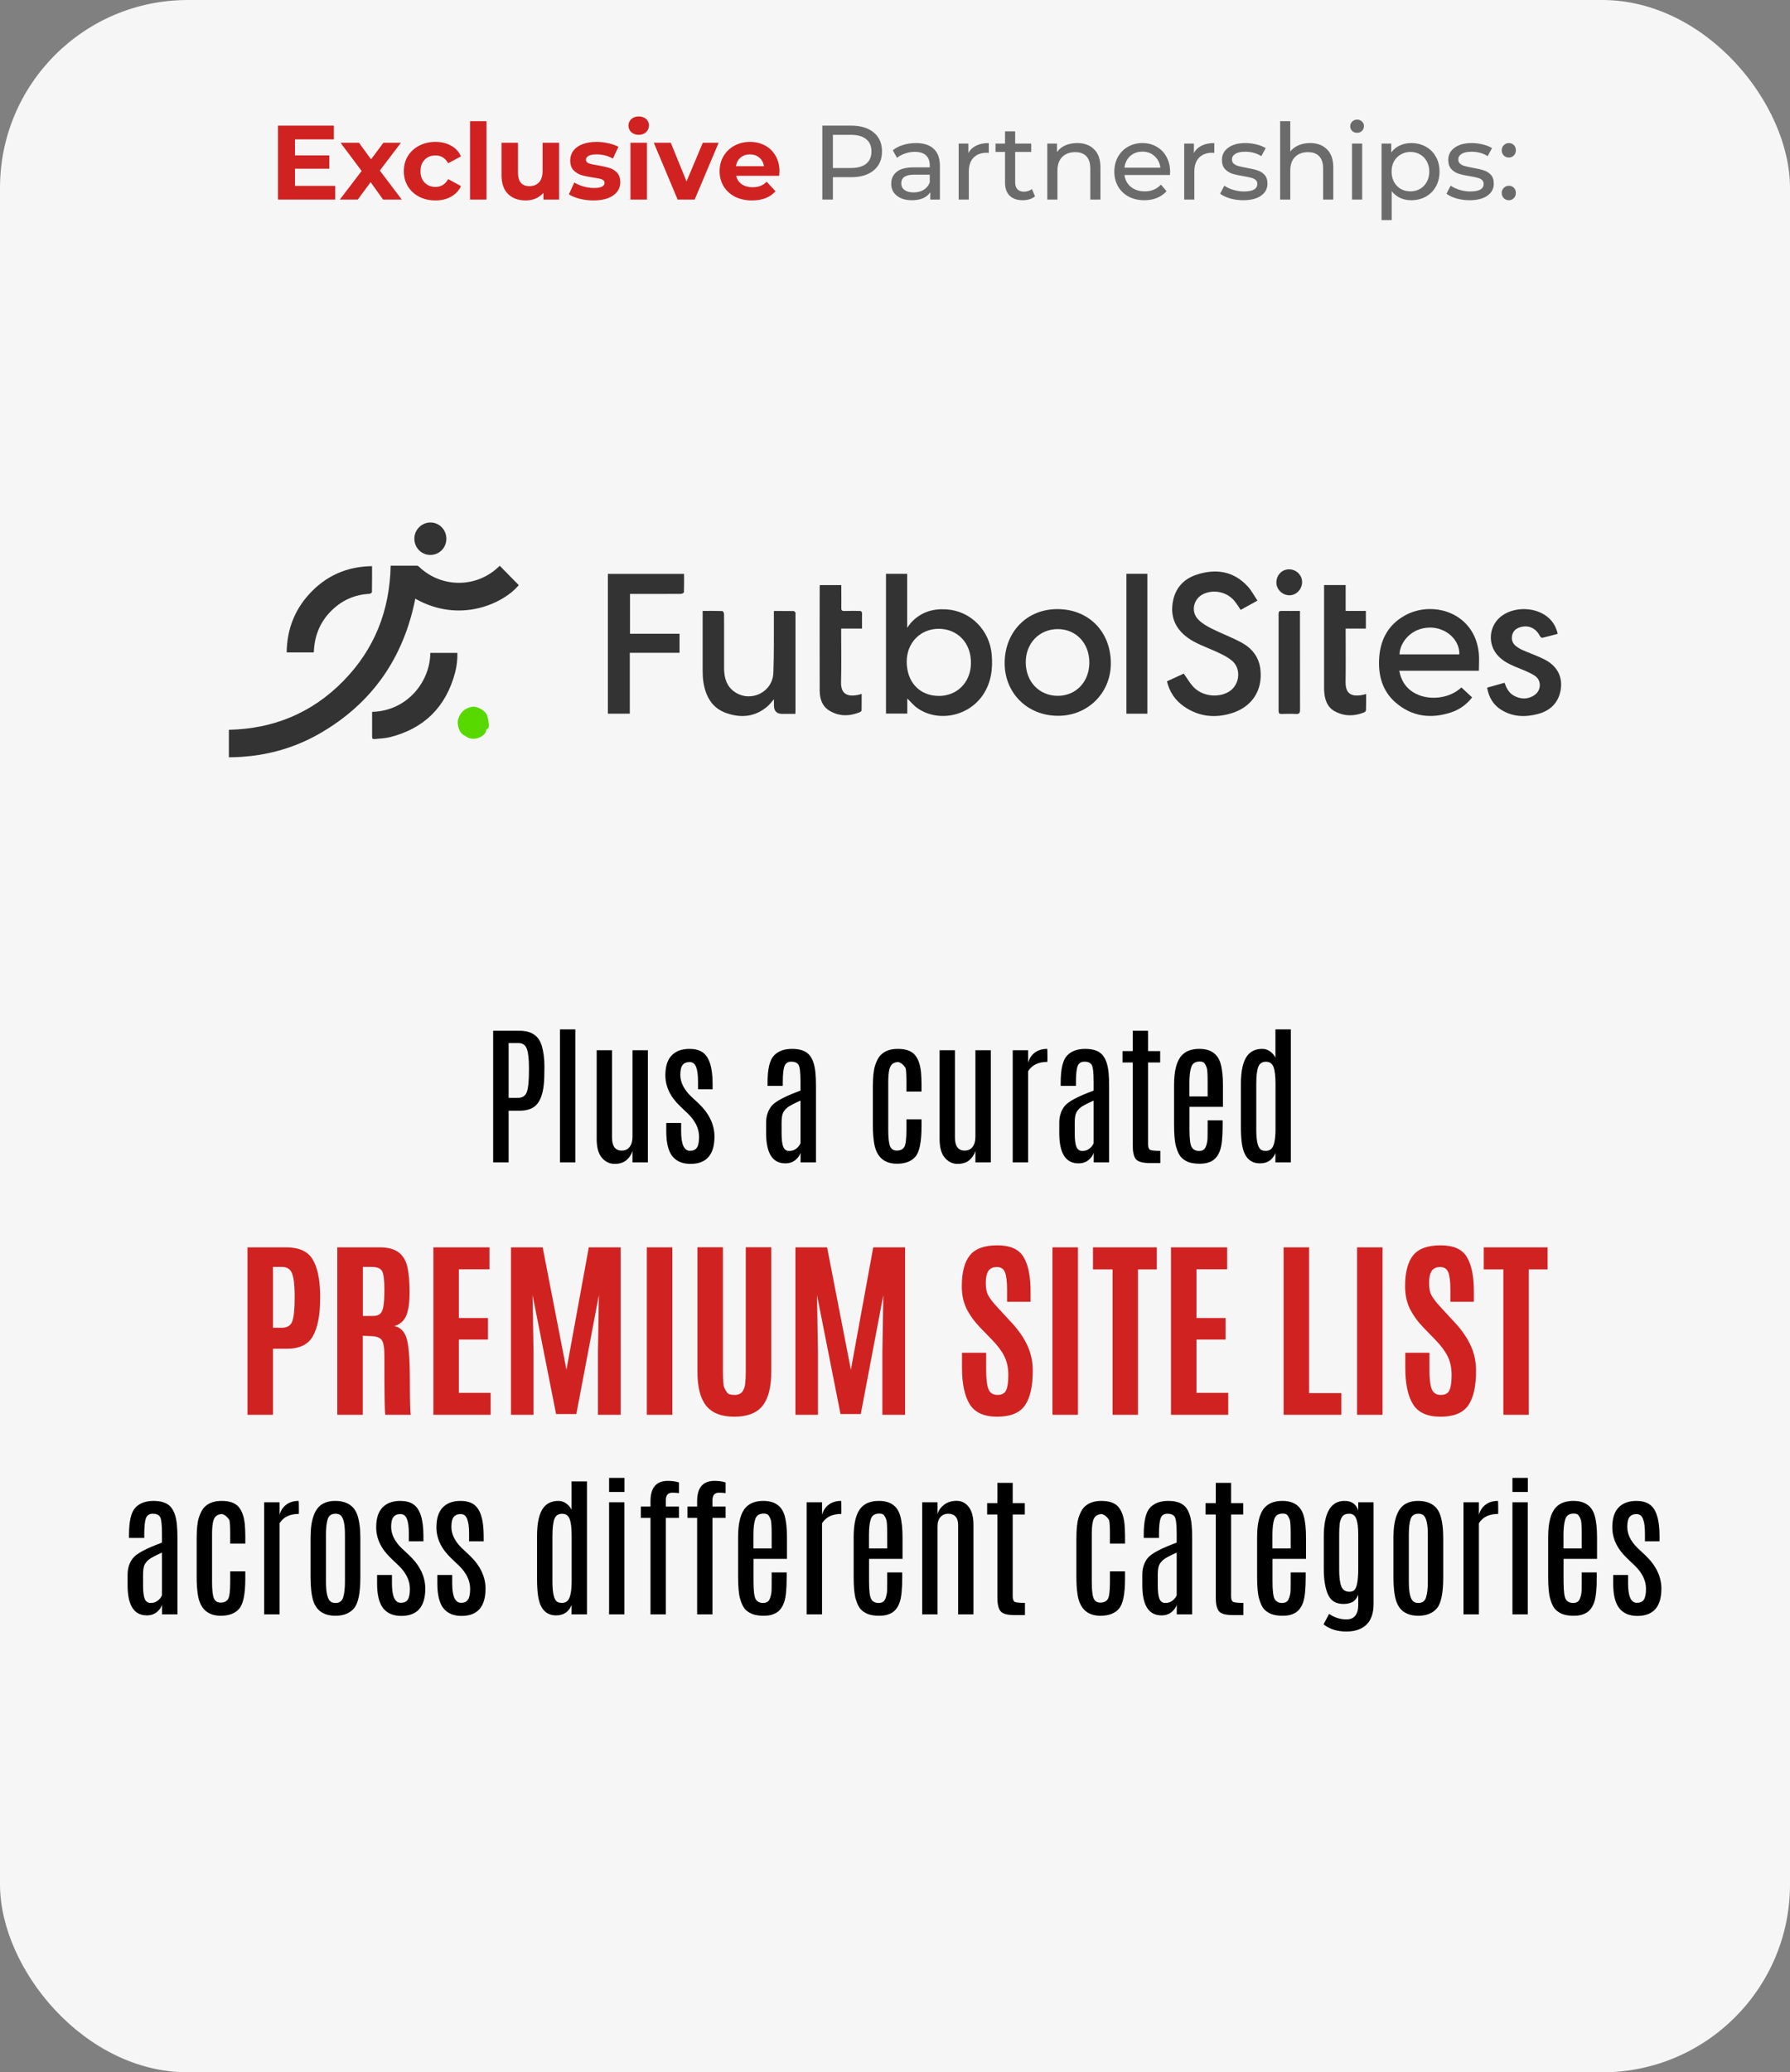 <svg xmlns="http://www.w3.org/2000/svg" width="305" height="353" viewBox="0 0 305 353" fill="none"><rect x="0" y="0" width="305" height="353" fill="#808080" stroke="none"/><rect x="0" width="305" height="353" rx="32" fill="#F6F6F6"></rect><path d="M66.564 96.352C68.089 96.352 69.56 96.352 71.031 96.352C71.16 96.352 71.3 96.45 71.407 96.548C75.24 100.213 81.297 100.202 85.087 96.428C85.109 96.406 85.151 96.384 85.162 96.384C86.247 97.483 87.32 98.57 88.394 99.669C85.817 102.779 78.397 106.292 70.763 101.985C68.755 112.089 63.397 119.788 54.559 124.9C49.77 127.673 44.562 128.967 39 129V124.313C46.56 124.15 53.099 121.485 58.446 116.058C63.783 110.642 66.414 104.041 66.564 96.33V96.352Z" fill="#333333"></path><path d="M154.593 118.962V121.55H150.964V97.744H154.572V106.934C154.905 106.51 155.109 106.183 155.377 105.911C156.998 104.237 159.017 103.649 161.272 103.802C165.385 104.063 168.638 107.358 168.982 111.523C169.186 113.959 168.885 116.265 167.511 118.331C165.073 122.018 159.865 123.095 156.322 120.626C155.688 120.18 155.173 119.538 154.593 118.984V118.962ZM159.919 118.549C163.087 118.56 165.363 116.254 165.438 113.067C165.524 109.446 163.076 107.129 159.984 107.108C156.848 107.097 154.507 109.468 154.497 112.687C154.486 116.167 156.676 118.527 159.919 118.538V118.549Z" fill="#333333"></path><path d="M214.274 102.301C213.19 102.899 212.298 103.388 211.396 103.889C211.064 103.399 210.763 102.899 210.409 102.453C209.163 100.854 206.822 100.31 205.007 101.202C203.343 102.018 202.86 104.182 204.159 105.52C204.803 106.183 205.662 106.684 206.5 107.097C208.164 107.934 209.915 108.565 211.547 109.457C213.308 110.414 214.51 111.893 214.757 114.003C215.198 117.755 213.157 120.397 210.076 121.42C207.144 122.388 204.299 122.127 201.711 120.321C200.24 119.288 199.273 117.874 198.844 116.058C199.864 115.591 200.852 115.134 201.7 114.742C202.323 115.601 202.806 116.493 203.504 117.167C205.061 118.668 207.746 118.886 209.464 117.777C211.257 116.624 211.547 113.872 209.893 112.524C209.013 111.806 207.939 111.316 206.887 110.849C205.34 110.153 203.73 109.62 202.344 108.608C200.294 107.108 199.402 105.096 199.832 102.573C200.24 100.126 201.754 98.549 204.041 97.842C207.241 96.841 210.205 97.298 212.588 99.876C213.233 100.572 213.684 101.452 214.274 102.333V102.301Z" fill="#333333"></path><path d="M238.424 114.253C238.714 115.852 239.465 117.08 240.775 117.907C243.084 119.364 246.584 119.114 248.7 117.363C248.818 117.265 248.925 117.178 249.011 117.102C249.623 117.668 250.214 118.222 250.837 118.799C249.849 120.049 248.668 120.876 247.272 121.344C243.814 122.486 240.571 122.094 237.758 119.636C235.664 117.798 234.902 115.33 234.977 112.589C235.063 109.25 236.362 106.553 239.315 104.878C244.083 102.17 251.288 104.334 251.975 111.262C252.072 112.219 251.986 113.198 251.986 114.253H238.424ZM248.657 111.469C248.743 108.978 246.37 106.858 243.599 106.901C240.314 106.955 238.499 109.566 238.467 111.469H248.657Z" fill="#333333"></path><path d="M180.278 103.758C185.593 103.812 189.319 107.684 189.276 113.089C189.234 118.103 185.293 121.964 180.235 121.931C174.995 121.898 171.119 117.994 171.183 112.817C171.258 107.521 175.092 103.693 180.278 103.758ZM180.235 118.527C183.349 118.527 185.615 116.134 185.615 112.85C185.615 109.566 183.349 107.162 180.235 107.162C177.089 107.162 174.759 109.576 174.78 112.839C174.791 116.134 177.089 118.527 180.235 118.527Z" fill="#333333"></path><path d="M131.872 104.073C133.042 104.073 134.138 104.073 135.233 104.084C135.34 104.084 135.458 104.258 135.544 104.367C135.587 104.432 135.544 104.552 135.544 104.65C135.544 110.12 135.544 115.591 135.544 121.05C135.544 121.202 135.533 121.344 135.523 121.605H133.3C132.348 121.605 131.872 121.123 131.872 120.158C131.872 119.843 131.872 119.538 131.872 119.114C131.475 119.56 131.185 119.952 130.83 120.267C128.704 122.138 126.267 122.355 123.722 121.452C121.327 120.604 120.243 118.636 119.856 116.21C119.76 115.601 119.727 114.971 119.727 114.351C119.717 111.142 119.727 107.945 119.727 104.737C119.727 104.53 119.727 104.334 119.727 104.063C120.876 104.063 121.972 104.052 123.067 104.084C123.174 104.084 123.357 104.378 123.367 104.53C123.389 105.922 123.378 107.325 123.378 108.717C123.378 110.446 123.367 112.187 123.378 113.916C123.4 115.514 123.818 116.95 125.214 117.885C127.942 119.712 131.646 117.918 131.775 114.612C131.904 111.371 131.84 108.13 131.861 104.889C131.861 104.628 131.861 104.378 131.861 104.063L131.872 104.073Z" fill="#333333"></path><path d="M107.314 121.572H103.578V97.755H116.56C116.56 98.788 116.57 99.843 116.538 100.887C116.538 100.985 116.195 101.159 116.012 101.159C113.349 101.181 110.686 101.17 108.034 101.17C107.819 101.17 107.594 101.17 107.347 101.17V107.956H115.787V111.197H107.314V121.572Z" fill="#333333"></path><path d="M256.356 116.297C256.678 117.189 257.075 118.005 257.902 118.473C259.062 119.125 260.254 119.179 261.392 118.451C262.659 117.646 262.723 115.841 261.446 115.058C260.426 114.438 259.266 114.014 258.16 113.557C257.108 113.111 256.098 112.6 255.293 111.751C253.371 109.74 253.671 106.499 255.926 104.878C258.224 103.236 261.864 103.41 263.915 105.291C264.678 105.987 265.161 106.858 265.419 107.967C264.517 108.206 263.647 108.456 262.766 108.652C262.659 108.674 262.455 108.467 262.369 108.315C261.671 106.966 260.415 106.412 258.997 106.847C258.332 107.053 257.838 107.467 257.666 108.163C257.494 108.902 257.687 109.566 258.289 110.044C258.632 110.316 259.03 110.555 259.427 110.729C260.597 111.24 261.821 111.675 262.97 112.23C265.15 113.274 266.17 114.992 265.977 117.102C265.762 119.386 264.409 120.996 262.068 121.616C259.899 122.192 257.752 122.138 255.776 120.898C254.412 120.049 253.682 118.766 253.392 117.135C254.391 116.852 255.357 116.58 256.334 116.308L256.356 116.297Z" fill="#333333"></path><path d="M146.83 107.075H143.329C143.329 107.336 143.329 107.554 143.329 107.771C143.329 110.555 143.383 113.35 143.308 116.134C143.243 118.309 144.467 118.69 146.132 118.386C146.325 118.353 146.518 118.277 146.819 118.201C146.819 119.169 146.83 120.093 146.808 121.017C146.808 121.126 146.604 121.278 146.465 121.333C144.693 122.04 142.921 122.051 141.278 121.028C140.054 120.267 139.668 118.973 139.668 117.613C139.646 111.719 139.668 105.824 139.668 99.919C139.668 99.843 139.689 99.778 139.7 99.669H143.351C143.351 100.06 143.351 100.452 143.351 100.833C143.351 101.735 143.372 102.638 143.351 103.541C143.34 103.976 143.49 104.095 143.898 104.073C144.714 104.041 145.53 104.073 146.357 104.063C146.733 104.063 146.894 104.15 146.883 104.563C146.862 105.368 146.883 106.172 146.883 107.064L146.83 107.075Z" fill="#333333"></path><path d="M225.613 99.658H229.286V104.063H232.733V107.075H229.286V107.749C229.286 110.544 229.318 113.328 229.275 116.123C229.243 118.157 230.22 118.701 232.045 118.396C232.26 118.364 232.475 118.299 232.776 118.222C232.776 119.169 232.786 120.082 232.754 120.996C232.754 121.126 232.539 121.3 232.389 121.365C230.714 122.04 229.028 122.029 227.428 121.159C226.15 120.463 225.742 119.212 225.635 117.842C225.613 117.602 225.613 117.352 225.613 117.102C225.613 111.523 225.613 105.944 225.613 100.354C225.613 100.136 225.613 99.908 225.613 99.658Z" fill="#333333"></path><path d="M63.397 96.439C63.397 97.961 63.397 99.419 63.375 100.865C63.375 100.974 63.074 101.159 62.903 101.159C60.465 101.289 58.35 102.214 56.589 103.91C54.667 105.748 53.657 108.043 53.496 110.718C53.496 110.849 53.475 110.968 53.464 111.132H48.847C48.89 107.369 50.103 104.084 52.584 101.311C55.45 98.114 59.048 96.493 63.397 96.439Z" fill="#333333"></path><path d="M63.407 121.257C69.474 121.104 73.308 116.004 73.318 111.219H77.936C77.957 112.361 77.828 113.492 77.538 114.59C75.971 120.463 72.234 124.117 66.425 125.574C65.587 125.781 64.696 125.792 63.826 125.89C63.558 125.922 63.407 125.846 63.407 125.531C63.407 124.117 63.407 122.714 63.407 121.257Z" fill="#333333"></path><path d="M195.504 121.572H191.929V97.744H195.504V121.572Z" fill="#333333"></path><path d="M221.501 104.073V104.759C221.501 110.142 221.501 115.536 221.512 120.92C221.512 121.463 221.372 121.637 220.835 121.616C220.019 121.572 219.203 121.594 218.387 121.616C218.011 121.616 217.861 121.518 217.861 121.104C217.861 115.591 217.861 110.066 217.861 104.552C217.861 104.182 217.979 104.063 218.344 104.063C219.364 104.084 220.384 104.063 221.512 104.063L221.501 104.073Z" fill="#333333"></path><path d="M73.308 94.525C71.793 94.525 70.602 93.285 70.602 91.751C70.602 90.24 71.847 89 73.35 89C74.854 89 76.067 90.251 76.056 91.784C76.046 93.328 74.843 94.525 73.318 94.525H73.308Z" fill="#333333"></path><path d="M79.31 125.346C78.225 125.052 77.796 123.345 78.075 122.464C78.451 121.311 79.235 120.604 80.416 120.397C81.264 120.245 82.692 121.017 82.982 121.844C83.165 122.366 83.251 122.921 83.305 123.475C83.347 123.943 83.165 124.139 82.907 124.215C82.789 124.519 82.757 124.802 82.596 124.976C81.823 125.868 80.298 126.183 79.299 125.378V125.346H79.31Z" fill="#57D900"></path><path d="M217.485 99.125C217.539 97.864 218.526 96.928 219.74 96.983C220.942 97.026 221.909 98.037 221.866 99.212C221.823 100.452 220.814 101.442 219.632 101.398C218.419 101.355 217.431 100.31 217.485 99.125Z" fill="#333333"></path><path d="M57.121 31.66V34H47.365V21.4H56.887V23.74H50.263V26.476H56.113V28.744H50.263V31.66H57.121ZM65.276 34L63.152 31.03L60.956 34H57.896L61.622 29.122L58.022 24.316H61.172L63.224 27.142L65.33 24.316H68.318L64.718 29.05L68.462 34H65.276ZM74.207 34.144C73.175 34.144 72.245 33.934 71.417 33.514C70.601 33.082 69.959 32.488 69.491 31.732C69.035 30.976 68.807 30.118 68.807 29.158C68.807 28.198 69.035 27.34 69.491 26.584C69.959 25.828 70.601 25.24 71.417 24.82C72.245 24.388 73.175 24.172 74.207 24.172C75.227 24.172 76.115 24.388 76.871 24.82C77.639 25.24 78.197 25.846 78.545 26.638L76.367 27.808C75.863 26.92 75.137 26.476 74.189 26.476C73.457 26.476 72.851 26.716 72.371 27.196C71.891 27.676 71.651 28.33 71.651 29.158C71.651 29.986 71.891 30.64 72.371 31.12C72.851 31.6 73.457 31.84 74.189 31.84C75.149 31.84 75.875 31.396 76.367 30.508L78.545 31.696C78.197 32.464 77.639 33.064 76.871 33.496C76.115 33.928 75.227 34.144 74.207 34.144ZM80.091 20.644H82.899V34H80.091V20.644ZM95.261 24.316V34H92.597V32.848C92.225 33.268 91.781 33.592 91.265 33.82C90.749 34.036 90.191 34.144 89.591 34.144C88.319 34.144 87.311 33.778 86.567 33.046C85.823 32.314 85.451 31.228 85.451 29.788V24.316H88.259V29.374C88.259 30.934 88.913 31.714 90.221 31.714C90.893 31.714 91.433 31.498 91.841 31.066C92.249 30.622 92.453 29.968 92.453 29.104V24.316H95.261ZM101.121 34.144C100.317 34.144 99.531 34.048 98.763 33.856C97.995 33.652 97.382 33.4 96.927 33.1L97.862 31.084C98.294 31.36 98.817 31.588 99.428 31.768C100.041 31.936 100.641 32.02 101.229 32.02C102.417 32.02 103.011 31.726 103.011 31.138C103.011 30.862 102.849 30.664 102.525 30.544C102.201 30.424 101.703 30.322 101.031 30.238C100.239 30.118 99.585 29.98 99.069 29.824C98.552 29.668 98.103 29.392 97.719 28.996C97.347 28.6 97.16 28.036 97.16 27.304C97.16 26.692 97.335 26.152 97.683 25.684C98.043 25.204 98.558 24.832 99.231 24.568C99.915 24.304 100.719 24.172 101.643 24.172C102.327 24.172 103.005 24.25 103.677 24.406C104.361 24.55 104.925 24.754 105.369 25.018L104.433 27.016C103.581 26.536 102.651 26.296 101.643 26.296C101.043 26.296 100.593 26.38 100.293 26.548C99.993 26.716 99.843 26.932 99.843 27.196C99.843 27.496 100.005 27.706 100.329 27.826C100.653 27.946 101.169 28.06 101.877 28.168C102.669 28.3 103.317 28.444 103.821 28.6C104.325 28.744 104.763 29.014 105.135 29.41C105.507 29.806 105.693 30.358 105.693 31.066C105.693 31.666 105.513 32.2 105.153 32.668C104.793 33.136 104.265 33.502 103.569 33.766C102.885 34.018 102.069 34.144 101.121 34.144ZM107.425 24.316H110.233V34H107.425V24.316ZM108.829 22.966C108.313 22.966 107.893 22.816 107.569 22.516C107.245 22.216 107.083 21.844 107.083 21.4C107.083 20.956 107.245 20.584 107.569 20.284C107.893 19.984 108.313 19.834 108.829 19.834C109.345 19.834 109.765 19.978 110.089 20.266C110.413 20.554 110.575 20.914 110.575 21.346C110.575 21.814 110.413 22.204 110.089 22.516C109.765 22.816 109.345 22.966 108.829 22.966ZM122.451 24.316L118.365 34H115.467L111.399 24.316H114.297L116.979 30.904L119.751 24.316H122.451ZM132.819 29.194C132.819 29.23 132.801 29.482 132.765 29.95H125.439C125.571 30.55 125.883 31.024 126.375 31.372C126.867 31.72 127.479 31.894 128.211 31.894C128.715 31.894 129.159 31.822 129.543 31.678C129.939 31.522 130.305 31.282 130.641 30.958L132.135 32.578C131.223 33.622 129.891 34.144 128.139 34.144C127.047 34.144 126.081 33.934 125.241 33.514C124.401 33.082 123.753 32.488 123.297 31.732C122.841 30.976 122.613 30.118 122.613 29.158C122.613 28.21 122.835 27.358 123.279 26.602C123.735 25.834 124.353 25.24 125.133 24.82C125.925 24.388 126.807 24.172 127.779 24.172C128.727 24.172 129.585 24.376 130.353 24.784C131.121 25.192 131.721 25.78 132.153 26.548C132.597 27.304 132.819 28.186 132.819 29.194ZM127.797 26.296C127.161 26.296 126.627 26.476 126.195 26.836C125.763 27.196 125.499 27.688 125.403 28.312H130.173C130.077 27.7 129.813 27.214 129.381 26.854C128.949 26.482 128.421 26.296 127.797 26.296Z" fill="#D12222"></path><path d="M145.031 21.4C146.663 21.4 147.947 21.79 148.883 22.57C149.819 23.35 150.287 24.424 150.287 25.792C150.287 27.16 149.819 28.234 148.883 29.014C147.947 29.794 146.663 30.184 145.031 30.184H141.917V34H140.117V21.4H145.031ZM144.977 28.618C146.117 28.618 146.987 28.378 147.587 27.898C148.187 27.406 148.487 26.704 148.487 25.792C148.487 24.88 148.187 24.184 147.587 23.704C146.987 23.212 146.117 22.966 144.977 22.966H141.917V28.618H144.977ZM156.065 24.37C157.385 24.37 158.393 24.694 159.089 25.342C159.797 25.99 160.151 26.956 160.151 28.24V34H158.513V32.74C158.225 33.184 157.811 33.526 157.271 33.766C156.743 33.994 156.113 34.108 155.381 34.108C154.313 34.108 153.455 33.85 152.807 33.334C152.171 32.818 151.853 32.14 151.853 31.3C151.853 30.46 152.159 29.788 152.771 29.284C153.383 28.768 154.355 28.51 155.687 28.51H158.423V28.168C158.423 27.424 158.207 26.854 157.775 26.458C157.343 26.062 156.707 25.864 155.867 25.864C155.303 25.864 154.751 25.96 154.211 26.152C153.671 26.332 153.215 26.578 152.843 26.89L152.123 25.594C152.615 25.198 153.203 24.898 153.887 24.694C154.571 24.478 155.297 24.37 156.065 24.37ZM155.669 32.776C156.329 32.776 156.899 32.632 157.379 32.344C157.859 32.044 158.207 31.624 158.423 31.084V29.752H155.759C154.295 29.752 153.563 30.244 153.563 31.228C153.563 31.708 153.749 32.086 154.121 32.362C154.493 32.638 155.009 32.776 155.669 32.776ZM165.005 26.062C165.305 25.51 165.749 25.09 166.337 24.802C166.925 24.514 167.639 24.37 168.479 24.37V26.044C168.383 26.032 168.251 26.026 168.083 26.026C167.147 26.026 166.409 26.308 165.869 26.872C165.341 27.424 165.077 28.216 165.077 29.248V34H163.349V24.46H165.005V26.062ZM176.36 33.442C176.108 33.658 175.796 33.826 175.424 33.946C175.052 34.054 174.668 34.108 174.272 34.108C173.312 34.108 172.568 33.85 172.04 33.334C171.512 32.818 171.248 32.08 171.248 31.12V25.882H169.628V24.46H171.248V22.372H172.976V24.46H175.712V25.882H172.976V31.048C172.976 31.564 173.102 31.96 173.354 32.236C173.618 32.512 173.99 32.65 174.47 32.65C174.998 32.65 175.448 32.5 175.82 32.2L176.36 33.442ZM183.543 24.37C184.755 24.37 185.715 24.724 186.423 25.432C187.143 26.128 187.503 27.154 187.503 28.51V34H185.775V28.708C185.775 27.784 185.553 27.088 185.109 26.62C184.665 26.152 184.029 25.918 183.201 25.918C182.265 25.918 181.527 26.194 180.987 26.746C180.447 27.286 180.177 28.066 180.177 29.086V34H178.449V24.46H180.105V25.9C180.453 25.408 180.921 25.03 181.509 24.766C182.109 24.502 182.787 24.37 183.543 24.37ZM199.375 29.284C199.375 29.416 199.363 29.59 199.339 29.806H191.599C191.707 30.646 192.073 31.324 192.697 31.84C193.333 32.344 194.119 32.596 195.055 32.596C196.195 32.596 197.113 32.212 197.809 31.444L198.763 32.56C198.331 33.064 197.791 33.448 197.143 33.712C196.507 33.976 195.793 34.108 195.001 34.108C193.993 34.108 193.099 33.904 192.319 33.496C191.539 33.076 190.933 32.494 190.501 31.75C190.081 31.006 189.871 30.166 189.871 29.23C189.871 28.306 190.075 27.472 190.483 26.728C190.903 25.984 191.473 25.408 192.193 25C192.925 24.58 193.747 24.37 194.659 24.37C195.571 24.37 196.381 24.58 197.089 25C197.809 25.408 198.367 25.984 198.763 26.728C199.171 27.472 199.375 28.324 199.375 29.284ZM194.659 25.828C193.831 25.828 193.135 26.08 192.571 26.584C192.019 27.088 191.695 27.748 191.599 28.564H197.719C197.623 27.76 197.293 27.106 196.729 26.602C196.177 26.086 195.487 25.828 194.659 25.828ZM203.431 26.062C203.731 25.51 204.175 25.09 204.763 24.802C205.351 24.514 206.065 24.37 206.905 24.37V26.044C206.809 26.032 206.677 26.026 206.509 26.026C205.573 26.026 204.835 26.308 204.295 26.872C203.767 27.424 203.503 28.216 203.503 29.248V34H201.775V24.46H203.431V26.062ZM211.841 34.108C211.061 34.108 210.311 34.006 209.591 33.802C208.871 33.586 208.307 33.316 207.899 32.992L208.619 31.624C209.039 31.924 209.549 32.164 210.149 32.344C210.749 32.524 211.355 32.614 211.967 32.614C213.479 32.614 214.235 32.182 214.235 31.318C214.235 31.03 214.133 30.802 213.929 30.634C213.725 30.466 213.467 30.346 213.155 30.274C212.855 30.19 212.423 30.1 211.859 30.004C211.091 29.884 210.461 29.746 209.969 29.59C209.489 29.434 209.075 29.17 208.727 28.798C208.379 28.426 208.205 27.904 208.205 27.232C208.205 26.368 208.565 25.678 209.285 25.162C210.005 24.634 210.971 24.37 212.183 24.37C212.819 24.37 213.455 24.448 214.091 24.604C214.727 24.76 215.249 24.97 215.657 25.234L214.919 26.602C214.139 26.098 213.221 25.846 212.165 25.846C211.433 25.846 210.875 25.966 210.491 26.206C210.107 26.446 209.915 26.764 209.915 27.16C209.915 27.472 210.023 27.718 210.239 27.898C210.455 28.078 210.719 28.21 211.031 28.294C211.355 28.378 211.805 28.474 212.381 28.582C213.149 28.714 213.767 28.858 214.235 29.014C214.715 29.158 215.123 29.41 215.459 29.77C215.795 30.13 215.963 30.634 215.963 31.282C215.963 32.146 215.591 32.836 214.847 33.352C214.115 33.856 213.113 34.108 211.841 34.108ZM223.216 24.37C224.428 24.37 225.388 24.724 226.096 25.432C226.816 26.128 227.176 27.154 227.176 28.51V34H225.448V28.708C225.448 27.784 225.226 27.088 224.782 26.62C224.338 26.152 223.702 25.918 222.874 25.918C221.938 25.918 221.2 26.194 220.66 26.746C220.12 27.286 219.85 28.066 219.85 29.086V34H218.122V20.644H219.85V25.81C220.21 25.354 220.678 25 221.254 24.748C221.842 24.496 222.496 24.37 223.216 24.37ZM230.374 24.46H232.102V34H230.374V24.46ZM231.238 22.624C230.902 22.624 230.62 22.516 230.392 22.3C230.176 22.084 230.068 21.82 230.068 21.508C230.068 21.196 230.176 20.932 230.392 20.716C230.62 20.488 230.902 20.374 231.238 20.374C231.574 20.374 231.85 20.482 232.066 20.698C232.294 20.902 232.408 21.16 232.408 21.472C232.408 21.796 232.294 22.072 232.066 22.3C231.85 22.516 231.574 22.624 231.238 22.624ZM240.46 24.37C241.384 24.37 242.212 24.574 242.944 24.982C243.676 25.39 244.246 25.96 244.654 26.692C245.074 27.424 245.284 28.27 245.284 29.23C245.284 30.19 245.074 31.042 244.654 31.786C244.246 32.518 243.676 33.088 242.944 33.496C242.212 33.904 241.384 34.108 240.46 34.108C239.776 34.108 239.146 33.976 238.57 33.712C238.006 33.448 237.526 33.064 237.13 32.56V37.492H235.402V24.46H237.058V25.972C237.442 25.444 237.928 25.048 238.516 24.784C239.104 24.508 239.752 24.37 240.46 24.37ZM240.316 32.596C240.928 32.596 241.474 32.458 241.954 32.182C242.446 31.894 242.83 31.498 243.106 30.994C243.394 30.478 243.538 29.89 243.538 29.23C243.538 28.57 243.394 27.988 243.106 27.484C242.83 26.968 242.446 26.572 241.954 26.296C241.474 26.02 240.928 25.882 240.316 25.882C239.716 25.882 239.17 26.026 238.678 26.314C238.198 26.59 237.814 26.98 237.526 27.484C237.25 27.988 237.112 28.57 237.112 29.23C237.112 29.89 237.25 30.478 237.526 30.994C237.802 31.498 238.186 31.894 238.678 32.182C239.17 32.458 239.716 32.596 240.316 32.596ZM250.407 34.108C249.627 34.108 248.877 34.006 248.157 33.802C247.437 33.586 246.873 33.316 246.465 32.992L247.185 31.624C247.605 31.924 248.115 32.164 248.715 32.344C249.315 32.524 249.921 32.614 250.533 32.614C252.045 32.614 252.801 32.182 252.801 31.318C252.801 31.03 252.699 30.802 252.495 30.634C252.291 30.466 252.033 30.346 251.721 30.274C251.421 30.19 250.989 30.1 250.425 30.004C249.657 29.884 249.027 29.746 248.535 29.59C248.055 29.434 247.641 29.17 247.293 28.798C246.945 28.426 246.771 27.904 246.771 27.232C246.771 26.368 247.131 25.678 247.851 25.162C248.571 24.634 249.537 24.37 250.749 24.37C251.385 24.37 252.021 24.448 252.657 24.604C253.293 24.76 253.815 24.97 254.223 25.234L253.485 26.602C252.705 26.098 251.787 25.846 250.731 25.846C249.999 25.846 249.441 25.966 249.057 26.206C248.673 26.446 248.481 26.764 248.481 27.16C248.481 27.472 248.589 27.718 248.805 27.898C249.021 28.078 249.285 28.21 249.597 28.294C249.921 28.378 250.371 28.474 250.947 28.582C251.715 28.714 252.333 28.858 252.801 29.014C253.281 29.158 253.689 29.41 254.025 29.77C254.361 30.13 254.529 30.634 254.529 31.282C254.529 32.146 254.157 32.836 253.413 33.352C252.681 33.856 251.679 34.108 250.407 34.108ZM257.103 26.836C256.767 26.836 256.479 26.722 256.239 26.494C255.999 26.254 255.879 25.954 255.879 25.594C255.879 25.246 255.999 24.958 256.239 24.73C256.479 24.49 256.767 24.37 257.103 24.37C257.439 24.37 257.721 24.484 257.949 24.712C258.177 24.94 258.291 25.234 258.291 25.594C258.291 25.954 258.171 26.254 257.931 26.494C257.703 26.722 257.427 26.836 257.103 26.836ZM257.103 34.108C256.767 34.108 256.479 33.994 256.239 33.766C255.999 33.526 255.879 33.226 255.879 32.866C255.879 32.518 255.999 32.23 256.239 32.002C256.479 31.762 256.767 31.642 257.103 31.642C257.439 31.642 257.721 31.756 257.949 31.984C258.177 32.212 258.291 32.506 258.291 32.866C258.291 33.226 258.171 33.526 257.931 33.766C257.703 33.994 257.427 34.108 257.103 34.108Z" fill="#6B6B6B"></path><path d="M84.03 175.585H88.539C90.525 175.585 91.773 176.409 92.283 178.056C92.606 179.092 92.767 180.302 92.767 181.686C92.767 183.07 92.729 184.11 92.652 184.806C92.482 186.334 92.079 187.451 91.442 188.155C90.805 188.852 89.838 189.2 88.539 189.2H86.666V198H84.03V175.585ZM90.13 181.915C90.13 180.378 90.007 179.287 89.761 178.642C89.523 177.997 89.048 177.674 88.335 177.674H86.666V187.009H88.271C89.018 187.009 89.515 186.682 89.761 186.029C90.007 185.375 90.13 184.148 90.13 182.348V181.915ZM95.416 175.343H98.027V198H95.416V175.343ZM107.769 178.897H110.393V198H107.769V196.051C107.566 196.697 107.213 197.227 106.712 197.643C106.22 198.051 105.553 198.255 104.713 198.255C103.881 198.255 103.163 197.911 102.56 197.223C101.966 196.527 101.669 195.461 101.669 194.026V178.897H104.28V193.734C104.28 195.236 104.827 195.988 105.923 195.988C106.534 195.988 106.992 195.776 107.298 195.351C107.612 194.926 107.769 194.366 107.769 193.67V178.897ZM121.74 193.619C121.732 196.709 120.369 198.255 117.652 198.255C116.277 198.255 115.245 197.817 114.557 196.943C113.87 196.068 113.526 194.663 113.526 192.727V191.288H116.06V192.715C116.06 194.922 116.561 196.026 117.563 196.026C118.115 196.026 118.51 195.848 118.747 195.491C118.994 195.134 119.117 194.515 119.117 193.632C119.117 192.248 118.48 190.932 117.206 189.684C117.113 189.59 116.892 189.382 116.544 189.06C116.196 188.728 115.967 188.508 115.856 188.397C114.201 186.818 113.373 185.073 113.373 183.163C113.373 181.652 113.73 180.527 114.443 179.788C115.156 179.041 116.171 178.667 117.487 178.667C118.378 178.667 119.104 178.85 119.664 179.215C120.836 179.979 121.422 181.783 121.422 184.628V185.545H118.938V184.22C118.938 183.108 118.828 182.28 118.607 181.737C118.395 181.185 118.026 180.909 117.499 180.909C116.973 180.909 116.578 181.074 116.315 181.406C116.052 181.737 115.92 182.297 115.92 183.087C115.92 184.326 116.502 185.523 117.665 186.678L119.04 187.964C120.84 189.688 121.74 191.573 121.74 193.619ZM136.399 187.468C135.329 187.952 134.616 188.325 134.259 188.588C133.903 188.852 133.631 189.162 133.444 189.518C133.266 189.866 133.177 190.444 133.177 191.25V193.02C133.177 194.133 133.274 194.918 133.47 195.376C133.665 195.826 134 196.051 134.476 196.051C134.951 196.051 135.359 195.916 135.698 195.644C136.038 195.364 136.272 195.062 136.399 194.74V187.468ZM130.783 184.424C130.783 182.114 131.143 180.578 131.865 179.814C132.587 179.049 133.614 178.667 134.947 178.667C136.28 178.667 137.244 178.99 137.838 179.635C138.441 180.281 138.81 181.316 138.946 182.743C139.005 183.354 139.035 184.105 139.035 184.997V198H136.412V196.344C136.276 196.803 135.979 197.223 135.52 197.605C135.062 197.979 134.493 198.166 133.814 198.166C131.649 198.166 130.558 196.476 130.541 193.097V191.237C130.541 190.142 130.838 189.208 131.432 188.436C132.035 187.654 133.69 186.767 136.399 185.774V184.297C136.399 182.658 136.28 181.673 136.042 181.342C135.805 181.011 135.397 180.845 134.82 180.845C134.251 180.845 133.869 181.096 133.674 181.597C133.478 182.098 133.381 183.002 133.381 184.309V184.971H130.783V184.424ZM148.727 185.163C148.727 183.507 148.85 182.297 149.096 181.533C149.351 180.76 149.635 180.196 149.95 179.839C150.637 179.058 151.648 178.667 152.981 178.667C154.314 178.667 155.273 178.999 155.859 179.661C156.436 180.323 156.793 181.308 156.929 182.615C156.98 183.176 157.009 183.842 157.018 184.615V185.939H154.445V184.258C154.445 183.07 154.399 182.293 154.305 181.928C153.966 181.384 153.558 181.045 153.083 180.909C152.25 180.909 151.737 181.325 151.542 182.157C151.414 182.683 151.35 183.409 151.35 184.335V192.46C151.35 193.768 151.448 194.685 151.643 195.211C151.847 195.729 152.233 195.988 152.802 195.988C153.371 195.988 153.787 195.805 154.05 195.44C154.314 195.067 154.445 194.09 154.445 192.511V190.664H157.018V191.9C157.018 194.506 156.674 196.213 155.986 197.019C155.299 197.826 154.25 198.229 152.841 198.229C150.616 198.229 149.313 197.041 148.931 194.663C148.795 193.789 148.727 192.753 148.727 191.556V185.163ZM166.2 178.897H168.824V198H166.2V196.051C165.996 196.697 165.644 197.227 165.143 197.643C164.651 198.051 163.984 198.255 163.144 198.255C162.312 198.255 161.594 197.911 160.991 197.223C160.397 196.527 160.1 195.461 160.1 194.026V178.897H162.711V193.734C162.711 195.236 163.258 195.988 164.354 195.988C164.965 195.988 165.423 195.776 165.729 195.351C166.043 194.926 166.2 194.366 166.2 193.67V178.897ZM178.426 178.667C178.46 178.667 178.477 179.219 178.477 180.323L178.465 180.883C176.936 180.883 175.841 181.414 175.179 182.475V198H172.555V178.897H175.179V181.023C175.4 180.276 175.786 179.699 176.338 179.291C176.898 178.875 177.594 178.667 178.426 178.667ZM186.348 187.468C185.278 187.952 184.565 188.325 184.208 188.588C183.852 188.852 183.58 189.162 183.393 189.518C183.215 189.866 183.126 190.444 183.126 191.25V193.02C183.126 194.133 183.223 194.918 183.419 195.376C183.614 195.826 183.949 196.051 184.425 196.051C184.9 196.051 185.308 195.916 185.647 195.644C185.987 195.364 186.221 195.062 186.348 194.74V187.468ZM180.731 184.424C180.731 182.114 181.092 180.578 181.814 179.814C182.536 179.049 183.563 178.667 184.896 178.667C186.229 178.667 187.193 178.99 187.787 179.635C188.39 180.281 188.759 181.316 188.895 182.743C188.954 183.354 188.984 184.105 188.984 184.997V198H186.361V196.344C186.225 196.803 185.928 197.223 185.469 197.605C185.011 197.979 184.442 198.166 183.763 198.166C181.598 198.166 180.506 196.476 180.49 193.097V191.237C180.49 190.142 180.787 189.208 181.381 188.436C181.984 187.654 183.639 186.767 186.348 185.774V184.297C186.348 182.658 186.229 181.673 185.991 181.342C185.754 181.011 185.346 180.845 184.769 180.845C184.2 180.845 183.818 181.096 183.622 181.597C183.427 182.098 183.33 183.002 183.33 184.309V184.971H180.731V184.424ZM193.009 175.585H195.619V179.049H197.683V180.985H195.619V194.931C195.619 195.423 195.734 195.733 195.963 195.86C196.192 195.979 196.774 196.039 197.708 196.039V198.115H195.912C194.707 198.115 193.921 197.898 193.556 197.465C193.191 197.024 193.009 196.255 193.009 195.16V180.985H191.264V179.049H193.009V175.585ZM200.051 184.819C200.051 182.407 200.484 180.731 201.35 179.788C202.03 179.041 203.031 178.667 204.356 178.667C206.275 178.667 207.48 179.495 207.973 181.151C208.245 182.085 208.38 183.346 208.38 184.933V188.537H202.675V192.345C202.675 194.001 202.806 195.033 203.07 195.44C203.333 195.848 203.749 196.051 204.318 196.051C204.887 196.051 205.264 195.814 205.451 195.338C205.647 194.863 205.748 194.349 205.757 193.797C205.765 193.237 205.77 192.766 205.77 192.384V190.843H208.329V191.658C208.329 193.687 208.185 195.109 207.896 195.924C207.616 196.739 207.188 197.329 206.61 197.694C206.033 198.051 205.315 198.229 204.458 198.229C203.609 198.229 202.925 198.123 202.407 197.911C201.898 197.69 201.49 197.401 201.185 197.045C200.888 196.688 200.624 196.119 200.395 195.338C200.166 194.557 200.051 193.301 200.051 191.569V184.819ZM205.77 184.335C205.77 182.976 205.719 182.157 205.617 181.877C205.523 181.597 205.4 181.35 205.247 181.138C205.095 180.926 204.819 180.82 204.42 180.82C203.656 180.82 203.172 181.142 202.968 181.788C202.764 182.424 202.662 183.303 202.662 184.424V186.767H205.77V184.335ZM217.321 175.343H219.944V198H217.321V196.395C216.845 197.575 215.967 198.166 214.685 198.166C212.927 198.166 211.895 197.007 211.59 194.689C211.488 193.916 211.437 192.982 211.437 191.887V184.666C211.437 182.365 211.811 180.739 212.558 179.788C213.152 179.041 213.993 178.667 215.079 178.667C215.555 178.667 215.992 178.807 216.391 179.088C216.799 179.368 217.109 179.729 217.321 180.17V175.343ZM217.334 184.628C217.334 183.286 217.219 182.322 216.99 181.737C216.769 181.151 216.336 180.858 215.691 180.858C215.054 180.858 214.621 181.155 214.392 181.749C214.171 182.335 214.06 183.316 214.06 184.691V192.409C214.06 194.277 214.307 195.406 214.799 195.797C215.003 195.958 215.292 196.039 215.665 196.039C216.039 196.039 216.344 195.937 216.582 195.733C217.083 195.309 217.334 194.162 217.334 192.294V184.628ZM27.599 264.468C26.529 264.952 25.816 265.325 25.459 265.588C25.103 265.852 24.831 266.162 24.644 266.518C24.466 266.866 24.377 267.444 24.377 268.25V270.02C24.377 271.133 24.474 271.918 24.67 272.376C24.865 272.826 25.2 273.051 25.676 273.051C26.151 273.051 26.559 272.916 26.898 272.644C27.238 272.364 27.471 272.062 27.599 271.74V264.468ZM21.982 261.424C21.982 259.114 22.343 257.578 23.065 256.814C23.787 256.049 24.814 255.667 26.147 255.667C27.48 255.667 28.444 255.99 29.038 256.635C29.641 257.281 30.01 258.316 30.146 259.743C30.205 260.354 30.235 261.105 30.235 261.997V275H27.612V273.344C27.476 273.803 27.179 274.223 26.72 274.605C26.262 274.979 25.693 275.166 25.014 275.166C22.849 275.166 21.757 273.476 21.741 270.097V268.237C21.741 267.142 22.038 266.208 22.632 265.436C23.235 264.654 24.89 263.767 27.599 262.774V261.297C27.599 259.658 27.48 258.673 27.242 258.342C27.005 258.011 26.597 257.845 26.02 257.845C25.451 257.845 25.069 258.096 24.873 258.597C24.678 259.098 24.581 260.002 24.581 261.309V261.971H21.982V261.424ZM33.508 262.163C33.508 260.507 33.631 259.297 33.877 258.533C34.132 257.76 34.417 257.196 34.731 256.839C35.419 256.058 36.429 255.667 37.762 255.667C39.095 255.667 40.054 255.999 40.64 256.661C41.217 257.323 41.574 258.308 41.71 259.615C41.761 260.176 41.791 260.842 41.799 261.615V262.939H39.226V261.258C39.226 260.07 39.18 259.293 39.086 258.928C38.747 258.384 38.339 258.045 37.864 257.909C37.032 257.909 36.518 258.325 36.323 259.157C36.195 259.683 36.132 260.409 36.132 261.335V269.46C36.132 270.768 36.229 271.685 36.425 272.211C36.628 272.729 37.015 272.988 37.584 272.988C38.152 272.988 38.568 272.805 38.832 272.44C39.095 272.067 39.226 271.09 39.226 269.511V267.664H41.799V268.9C41.799 271.506 41.455 273.213 40.767 274.019C40.08 274.826 39.031 275.229 37.622 275.229C35.397 275.229 34.094 274.041 33.712 271.663C33.576 270.789 33.508 269.753 33.508 268.556V262.163ZM50.88 255.667C50.913 255.667 50.93 256.219 50.93 257.323L50.918 257.883C49.389 257.883 48.294 258.414 47.632 259.475V275H45.008V255.897H47.632V258.023C47.853 257.276 48.239 256.699 48.791 256.291C49.351 255.875 50.047 255.667 50.88 255.667ZM52.917 261.921C52.917 258.822 53.63 256.89 55.057 256.126C55.634 255.82 56.305 255.667 57.069 255.667C59.064 255.667 60.338 256.47 60.89 258.074C61.229 259.085 61.399 260.367 61.399 261.921V268.683C61.399 271.366 61.038 273.128 60.316 273.968C59.595 274.809 58.55 275.229 57.184 275.229C55.188 275.229 53.919 274.38 53.376 272.682C53.07 271.706 52.917 270.373 52.917 268.683V261.921ZM58.776 261.398C58.776 259.581 58.517 258.478 57.999 258.087C57.786 257.926 57.511 257.845 57.171 257.845C56.483 257.845 56.037 258.155 55.834 258.775C55.638 259.395 55.541 260.269 55.541 261.398V269.409C55.541 271.285 55.804 272.419 56.33 272.809C56.543 272.971 56.806 273.051 57.12 273.051C57.137 273.051 57.154 273.051 57.171 273.051C57.842 273.051 58.275 272.737 58.47 272.109C58.674 271.472 58.776 270.572 58.776 269.409V261.398ZM72.466 270.619C72.458 273.709 71.095 275.255 68.378 275.255C67.003 275.255 65.971 274.817 65.283 273.943C64.596 273.068 64.252 271.663 64.252 269.727V268.288H66.786V269.715C66.786 271.922 67.287 273.026 68.289 273.026C68.841 273.026 69.236 272.848 69.473 272.491C69.72 272.134 69.843 271.515 69.843 270.632C69.843 269.248 69.206 267.932 67.932 266.684C67.839 266.59 67.618 266.382 67.27 266.06C66.922 265.728 66.693 265.508 66.582 265.397C64.927 263.818 64.099 262.073 64.099 260.163C64.099 258.652 64.456 257.527 65.169 256.788C65.882 256.041 66.897 255.667 68.213 255.667C69.104 255.667 69.83 255.85 70.39 256.215C71.562 256.979 72.148 258.783 72.148 261.628V262.545H69.665V261.22C69.665 260.108 69.554 259.28 69.333 258.737C69.121 258.185 68.752 257.909 68.225 257.909C67.699 257.909 67.304 258.074 67.041 258.406C66.778 258.737 66.646 259.297 66.646 260.087C66.646 261.326 67.228 262.523 68.391 263.678L69.766 264.964C71.566 266.688 72.466 268.573 72.466 270.619ZM82.731 270.619C82.723 273.709 81.36 275.255 78.643 275.255C77.268 275.255 76.236 274.817 75.548 273.943C74.861 273.068 74.517 271.663 74.517 269.727V268.288H77.051V269.715C77.051 271.922 77.552 273.026 78.554 273.026C79.106 273.026 79.501 272.848 79.738 272.491C79.984 272.134 80.108 271.515 80.108 270.632C80.108 269.248 79.471 267.932 78.197 266.684C78.104 266.59 77.883 266.382 77.535 266.06C77.187 265.728 76.958 265.508 76.847 265.397C75.192 263.818 74.364 262.073 74.364 260.163C74.364 258.652 74.721 257.527 75.434 256.788C76.147 256.041 77.162 255.667 78.478 255.667C79.369 255.667 80.095 255.85 80.655 256.215C81.827 256.979 82.413 258.783 82.413 261.628V262.545H79.929V261.22C79.929 260.108 79.819 259.28 79.598 258.737C79.386 258.185 79.017 257.909 78.49 257.909C77.964 257.909 77.569 258.074 77.306 258.406C77.043 258.737 76.911 259.297 76.911 260.087C76.911 261.326 77.493 262.523 78.656 263.678L80.031 264.964C81.831 266.688 82.731 268.573 82.731 270.619ZM97.39 252.343H100.013V275H97.39V273.395C96.914 274.575 96.036 275.166 94.754 275.166C92.996 275.166 91.965 274.007 91.659 271.689C91.557 270.916 91.506 269.982 91.506 268.887V261.666C91.506 259.365 91.88 257.739 92.627 256.788C93.221 256.041 94.062 255.667 95.148 255.667C95.624 255.667 96.061 255.807 96.46 256.088C96.868 256.368 97.178 256.729 97.39 257.17V252.343ZM97.403 261.628C97.403 260.286 97.288 259.322 97.059 258.737C96.838 258.151 96.405 257.858 95.76 257.858C95.123 257.858 94.69 258.155 94.461 258.749C94.24 259.335 94.129 260.316 94.129 261.691V269.409C94.129 271.277 94.376 272.406 94.868 272.797C95.072 272.958 95.361 273.039 95.734 273.039C96.108 273.039 96.413 272.937 96.651 272.733C97.152 272.309 97.403 271.162 97.403 269.294V261.628ZM103.783 255.897H106.394V275H103.783V255.897ZM103.783 251.745H106.407V254.139H103.783V251.745ZM110.839 255.706C110.839 253.405 111.823 252.254 113.793 252.254C114.523 252.254 115.156 252.343 115.691 252.522V254.343C115.351 254.292 114.982 254.266 114.583 254.266C114.184 254.266 113.895 254.377 113.717 254.598C113.539 254.81 113.449 255.145 113.449 255.604V256.635H115.691V258.558H113.449V275H110.839V258.558H109.196V256.635H110.839V255.706ZM118.786 255.706C118.786 253.405 119.77 252.254 121.74 252.254C122.47 252.254 123.103 252.343 123.638 252.522V254.343C123.298 254.292 122.929 254.266 122.53 254.266C122.131 254.266 121.842 254.377 121.664 254.598C121.486 254.81 121.396 255.145 121.396 255.604V256.635H123.638V258.558H121.396V275H118.786V258.558H117.143V256.635H118.786V255.706ZM125.765 261.819C125.765 259.407 126.198 257.731 127.064 256.788C127.743 256.041 128.745 255.667 130.069 255.667C131.988 255.667 133.194 256.495 133.686 258.151C133.958 259.085 134.094 260.346 134.094 261.933V265.537H128.388V269.345C128.388 271.001 128.52 272.033 128.783 272.44C129.046 272.848 129.462 273.051 130.031 273.051C130.6 273.051 130.978 272.814 131.165 272.338C131.36 271.863 131.462 271.349 131.47 270.797C131.479 270.237 131.483 269.766 131.483 269.384V267.843H134.043V268.658C134.043 270.687 133.898 272.109 133.61 272.924C133.33 273.739 132.901 274.329 132.324 274.694C131.746 275.051 131.029 275.229 130.171 275.229C129.322 275.229 128.639 275.123 128.121 274.911C127.611 274.69 127.204 274.401 126.898 274.045C126.601 273.688 126.338 273.119 126.109 272.338C125.879 271.557 125.765 270.301 125.765 268.569V261.819ZM131.483 261.335C131.483 259.976 131.432 259.157 131.33 258.877C131.237 258.597 131.114 258.35 130.961 258.138C130.808 257.926 130.532 257.82 130.133 257.82C129.369 257.82 128.885 258.142 128.681 258.788C128.477 259.424 128.375 260.303 128.375 261.424V263.767H131.483V261.335ZM143.314 255.667C143.348 255.667 143.365 256.219 143.365 257.323L143.353 257.883C141.824 257.883 140.729 258.414 140.067 259.475V275H137.443V255.897H140.067V258.023C140.288 257.276 140.674 256.699 141.226 256.291C141.786 255.875 142.482 255.667 143.314 255.667ZM145.454 261.819C145.454 259.407 145.887 257.731 146.753 256.788C147.432 256.041 148.434 255.667 149.759 255.667C151.677 255.667 152.883 256.495 153.375 258.151C153.647 259.085 153.783 260.346 153.783 261.933V265.537H148.077V269.345C148.077 271.001 148.209 272.033 148.472 272.44C148.735 272.848 149.151 273.051 149.72 273.051C150.289 273.051 150.667 272.814 150.854 272.338C151.049 271.863 151.151 271.349 151.159 270.797C151.168 270.237 151.172 269.766 151.172 269.384V267.843H153.732V268.658C153.732 270.687 153.588 272.109 153.299 272.924C153.019 273.739 152.59 274.329 152.013 274.694C151.435 275.051 150.718 275.229 149.86 275.229C149.011 275.229 148.328 275.123 147.81 274.911C147.301 274.69 146.893 274.401 146.587 274.045C146.29 273.688 146.027 273.119 145.798 272.338C145.569 271.557 145.454 270.301 145.454 268.569V261.819ZM151.172 261.335C151.172 259.976 151.121 259.157 151.019 258.877C150.926 258.597 150.803 258.35 150.65 258.138C150.497 257.926 150.221 257.82 149.822 257.82C149.058 257.82 148.574 258.142 148.37 258.788C148.167 259.424 148.065 260.303 148.065 261.424V263.767H151.172V261.335ZM159.743 257.922C159.913 257.302 160.282 256.771 160.851 256.33C161.429 255.88 162.142 255.655 162.991 255.655C163.848 255.655 164.54 256.003 165.067 256.699C165.602 257.387 165.869 258.41 165.869 259.768V275H163.258V259.781C163.258 259.136 163.11 258.652 162.813 258.329C162.515 258.006 162.104 257.845 161.577 257.845C161.051 257.845 160.614 258.028 160.265 258.393C159.917 258.758 159.743 259.306 159.743 260.036V275H157.132V255.897H159.743V257.922ZM169.944 252.585H172.555V256.049H174.618V257.985H172.555V271.931C172.555 272.423 172.67 272.733 172.899 272.86C173.128 272.979 173.71 273.039 174.644 273.039V275.115H172.848C171.643 275.115 170.857 274.898 170.492 274.465C170.127 274.024 169.944 273.255 169.944 272.16V257.985H168.2V256.049H169.944V252.585ZM183.406 262.163C183.406 260.507 183.529 259.297 183.775 258.533C184.03 257.76 184.314 257.196 184.629 256.839C185.316 256.058 186.327 255.667 187.66 255.667C188.993 255.667 189.952 255.999 190.538 256.661C191.115 257.323 191.472 258.308 191.608 259.615C191.659 260.176 191.688 260.842 191.697 261.615V262.939H189.124V261.258C189.124 260.07 189.078 259.293 188.984 258.928C188.645 258.384 188.237 258.045 187.762 257.909C186.929 257.909 186.416 258.325 186.221 259.157C186.093 259.683 186.029 260.409 186.029 261.335V269.46C186.029 270.768 186.127 271.685 186.322 272.211C186.526 272.729 186.912 272.988 187.481 272.988C188.05 272.988 188.466 272.805 188.729 272.44C188.993 272.067 189.124 271.09 189.124 269.511V267.664H191.697V268.9C191.697 271.506 191.353 273.213 190.665 274.019C189.978 274.826 188.929 275.229 187.52 275.229C185.295 275.229 183.992 274.041 183.61 271.663C183.474 270.789 183.406 269.753 183.406 268.556V262.163ZM200.497 264.468C199.427 264.952 198.714 265.325 198.358 265.588C198.001 265.852 197.729 266.162 197.542 266.518C197.364 266.866 197.275 267.444 197.275 268.25V270.02C197.275 271.133 197.373 271.918 197.568 272.376C197.763 272.826 198.099 273.051 198.574 273.051C199.049 273.051 199.457 272.916 199.797 272.644C200.136 272.364 200.37 272.062 200.497 271.74V264.468ZM194.881 261.424C194.881 259.114 195.242 257.578 195.963 256.814C196.685 256.049 197.712 255.667 199.045 255.667C200.378 255.667 201.342 255.99 201.936 256.635C202.539 257.281 202.908 258.316 203.044 259.743C203.104 260.354 203.133 261.105 203.133 261.997V275H200.51V273.344C200.374 273.803 200.077 274.223 199.618 274.605C199.16 274.979 198.591 275.166 197.912 275.166C195.747 275.166 194.656 273.476 194.639 270.097V268.237C194.639 267.142 194.936 266.208 195.53 265.436C196.133 264.654 197.789 263.767 200.497 262.774V261.297C200.497 259.658 200.378 258.673 200.14 258.342C199.903 258.011 199.495 257.845 198.918 257.845C198.349 257.845 197.967 258.096 197.772 258.597C197.576 259.098 197.479 260.002 197.479 261.309V261.971H194.881V261.424ZM207.158 252.585H209.769V256.049H211.832V257.985H209.769V271.931C209.769 272.423 209.883 272.733 210.112 272.86C210.342 272.979 210.923 273.039 211.857 273.039V275.115H210.062C208.856 275.115 208.071 274.898 207.705 274.465C207.34 274.024 207.158 273.255 207.158 272.16V257.985H205.413V256.049H207.158V252.585ZM214.201 261.819C214.201 259.407 214.634 257.731 215.5 256.788C216.179 256.041 217.181 255.667 218.505 255.667C220.424 255.667 221.63 256.495 222.122 258.151C222.394 259.085 222.53 260.346 222.53 261.933V265.537H216.824V269.345C216.824 271.001 216.956 272.033 217.219 272.44C217.482 272.848 217.898 273.051 218.467 273.051C219.036 273.051 219.414 272.814 219.6 272.338C219.796 271.863 219.898 271.349 219.906 270.797C219.915 270.237 219.919 269.766 219.919 269.384V267.843H222.479V268.658C222.479 270.687 222.334 272.109 222.046 272.924C221.766 273.739 221.337 274.329 220.759 274.694C220.182 275.051 219.465 275.229 218.607 275.229C217.758 275.229 217.075 275.123 216.557 274.911C216.047 274.69 215.64 274.401 215.334 274.045C215.037 273.688 214.774 273.119 214.544 272.338C214.315 271.557 214.201 270.301 214.201 268.569V261.819ZM219.919 261.335C219.919 259.976 219.868 259.157 219.766 258.877C219.673 258.597 219.55 258.35 219.397 258.138C219.244 257.926 218.968 257.82 218.569 257.82C217.805 257.82 217.321 258.142 217.117 258.788C216.913 259.424 216.811 260.303 216.811 261.424V263.767H219.919V261.335ZM229.101 255.667C230.298 255.667 231.075 256.211 231.432 257.298V255.897H234.043V273.217C234.043 275.492 233.185 276.949 231.47 277.585C230.876 277.806 230.188 277.916 229.407 277.916C227.845 277.916 226.55 277.509 225.523 276.694L226.465 274.911C227.39 275.539 228.371 275.853 229.407 275.853C230.095 275.853 230.604 275.637 230.935 275.204C231.266 274.771 231.432 274.189 231.432 273.459V271.638C231.203 272.232 230.884 272.644 230.477 272.873C230.052 273.102 229.526 273.217 228.897 273.217C227.624 273.217 226.749 272.678 226.274 271.6C225.798 270.521 225.561 269.074 225.561 267.257V261.78C225.561 257.705 226.741 255.667 229.101 255.667ZM231.432 261.398C231.432 260.159 231.317 259.259 231.088 258.698C230.867 258.13 230.472 257.845 229.904 257.845C229.343 257.845 228.948 258.006 228.719 258.329C228.49 258.652 228.341 259.055 228.273 259.539C228.214 260.023 228.184 260.634 228.184 261.373V267.32C228.184 268.67 228.307 269.647 228.554 270.25C228.8 270.844 229.263 271.141 229.942 271.141C230.298 271.141 230.579 271.039 230.782 270.835C231.207 270.419 231.423 269.239 231.432 267.295V261.398ZM237.43 261.921C237.43 258.822 238.143 256.89 239.57 256.126C240.147 255.82 240.818 255.667 241.582 255.667C243.577 255.667 244.851 256.47 245.403 258.074C245.742 259.085 245.912 260.367 245.912 261.921V268.683C245.912 271.366 245.551 273.128 244.83 273.968C244.108 274.809 243.064 275.229 241.697 275.229C239.701 275.229 238.432 274.38 237.889 272.682C237.583 271.706 237.43 270.373 237.43 268.683V261.921ZM243.289 261.398C243.289 259.581 243.03 258.478 242.512 258.087C242.3 257.926 242.024 257.845 241.684 257.845C240.996 257.845 240.551 258.155 240.347 258.775C240.151 259.395 240.054 260.269 240.054 261.398V269.409C240.054 271.285 240.317 272.419 240.843 272.809C241.056 272.971 241.319 273.051 241.633 273.051C241.65 273.051 241.667 273.051 241.684 273.051C242.355 273.051 242.788 272.737 242.983 272.109C243.187 271.472 243.289 270.572 243.289 269.409V261.398ZM255.235 255.667C255.269 255.667 255.286 256.219 255.286 257.323L255.273 257.883C253.745 257.883 252.649 258.414 251.987 259.475V275H249.364V255.897H251.987V258.023C252.208 257.276 252.594 256.699 253.146 256.291C253.706 255.875 254.403 255.667 255.235 255.667ZM257.705 255.897H260.316V275H257.705V255.897ZM257.705 251.745H260.329V254.139H257.705V251.745ZM263.793 261.819C263.793 259.407 264.226 257.731 265.092 256.788C265.771 256.041 266.773 255.667 268.098 255.667C270.016 255.667 271.222 256.495 271.714 258.151C271.986 259.085 272.122 260.346 272.122 261.933V265.537H266.416V269.345C266.416 271.001 266.548 272.033 266.811 272.44C267.074 272.848 267.491 273.051 268.059 273.051C268.628 273.051 269.006 272.814 269.193 272.338C269.388 271.863 269.49 271.349 269.498 270.797C269.507 270.237 269.511 269.766 269.511 269.384V267.843H272.071V268.658C272.071 270.687 271.927 272.109 271.638 272.924C271.358 273.739 270.929 274.329 270.352 274.694C269.774 275.051 269.057 275.229 268.199 275.229C267.35 275.229 266.667 275.123 266.149 274.911C265.64 274.69 265.232 274.401 264.926 274.045C264.629 273.688 264.366 273.119 264.137 272.338C263.908 271.557 263.793 270.301 263.793 268.569V261.819ZM269.511 261.335C269.511 259.976 269.46 259.157 269.358 258.877C269.265 258.597 269.142 258.35 268.989 258.138C268.836 257.926 268.56 257.82 268.161 257.82C267.397 257.82 266.913 258.142 266.709 258.788C266.506 259.424 266.404 260.303 266.404 261.424V263.767H269.511V261.335ZM283.087 270.619C283.079 273.709 281.716 275.255 278.999 275.255C277.624 275.255 276.592 274.817 275.905 273.943C275.217 273.068 274.873 271.663 274.873 269.727V268.288H277.407V269.715C277.407 271.922 277.908 273.026 278.91 273.026C279.462 273.026 279.857 272.848 280.095 272.491C280.341 272.134 280.464 271.515 280.464 270.632C280.464 269.248 279.827 267.932 278.554 266.684C278.46 266.59 278.239 266.382 277.891 266.06C277.543 265.728 277.314 265.508 277.204 265.397C275.548 263.818 274.72 262.073 274.72 260.163C274.72 258.652 275.077 257.527 275.79 256.788C276.503 256.041 277.518 255.667 278.834 255.667C279.725 255.667 280.451 255.85 281.011 256.215C282.183 256.979 282.769 258.783 282.769 261.628V262.545H280.286V261.22C280.286 260.108 280.175 259.28 279.954 258.737C279.742 258.185 279.373 257.909 278.846 257.909C278.32 257.909 277.925 258.074 277.662 258.406C277.399 258.737 277.267 259.297 277.267 260.087C277.267 261.326 277.849 262.523 279.012 263.678L280.387 264.964C282.187 266.688 283.087 268.573 283.087 270.619Z" fill="black"></path><path d="M42.168 241V212.472H48.717C50.932 212.472 52.445 213.148 53.255 214.498C54.077 215.838 54.509 217.843 54.552 220.512V221.112C54.552 223.943 54.147 226.093 53.336 227.563C52.537 229.022 51.045 229.751 48.863 229.751H46.512V241H42.168ZM46.512 226.169H48.004C48.922 226.169 49.516 225.818 49.786 225.115C50.068 224.402 50.208 223.051 50.208 221.063V220.512C50.197 218.826 50.046 217.621 49.754 216.897C49.473 216.173 48.9 215.811 48.036 215.811H46.512V226.169ZM63.208 227.595L61.813 227.53V241H57.469V212.472H64.65C66.141 212.472 67.254 212.775 67.989 213.38C68.724 213.974 69.205 214.812 69.432 215.892C69.669 216.962 69.788 218.367 69.788 220.107C69.788 221.836 69.605 223.154 69.237 224.062C68.87 224.969 68.189 225.58 67.195 225.893C68.178 226.066 68.864 226.731 69.253 227.887C69.642 229.043 69.837 231.453 69.837 235.116C69.837 238.769 69.891 240.73 69.999 241H65.655C65.547 240.784 65.493 237.375 65.493 230.772C65.493 229.508 65.342 228.67 65.039 228.26C64.737 227.838 64.126 227.617 63.208 227.595ZM61.83 224.159H63.564C64.115 224.159 64.52 224.035 64.78 223.786C65.05 223.538 65.234 223.111 65.331 222.506C65.439 221.9 65.493 220.977 65.493 219.734V219.556C65.493 218.01 65.363 217 65.104 216.525C64.845 216.049 64.245 215.811 63.305 215.811H61.83V224.159ZM73.841 241V212.472H83.404V216.217H78.185V224.516H83.144V228.179H78.185V237.256H83.598V241H73.841ZM87.067 241V212.472H92.465L96.517 233.317L100.326 212.472H105.756V241H101.882V230.367L102.044 220.609L98.203 240.87H94.75L90.746 220.609L90.909 230.367V241H87.067ZM110.213 241V212.472H114.557V241H110.213ZM131.415 233.674C131.415 236.299 130.918 238.234 129.923 239.476C128.929 240.708 127.33 241.324 125.126 241.324C122.932 241.324 121.333 240.703 120.328 239.46C119.334 238.217 118.837 236.289 118.837 233.674V212.456H123.181V233.593C123.181 235.095 123.251 236.008 123.391 236.332C123.532 236.656 123.699 236.953 123.894 237.223C124.099 237.483 124.515 237.612 125.142 237.612C125.769 237.612 126.217 237.429 126.487 237.061C126.757 236.694 126.919 236.24 126.973 235.7C127.038 235.149 127.071 234.446 127.071 233.593V212.456H131.415V233.674ZM135.532 241V212.472H140.929L144.982 233.317L148.791 212.472H154.221V241H150.347V230.367L150.509 220.609L146.667 240.87H143.215L139.211 220.609L139.373 230.367V241H135.532ZM163.914 232.977V230.432H168.031V233.301C168.031 234.889 168.166 236.008 168.436 236.656C168.706 237.294 169.214 237.612 169.959 237.612C170.705 237.612 171.197 237.348 171.434 236.818C171.683 236.289 171.807 235.424 171.807 234.225C171.807 233.025 171.591 231.982 171.159 231.096C170.727 230.199 170.041 229.265 169.1 228.292L166.993 226.12C166.01 225.094 165.243 224.029 164.692 222.927C164.151 221.825 163.881 220.55 163.881 219.102C163.881 216.746 164.335 214.995 165.243 213.85C166.15 212.705 167.712 212.132 169.927 212.132C172.142 212.132 173.639 212.802 174.417 214.142C175.206 215.471 175.6 217.416 175.6 219.977V221.744H171.597V219.701C171.597 218.318 171.478 217.33 171.24 216.735C171.002 216.13 170.543 215.828 169.862 215.828C169.192 215.828 168.706 216.054 168.403 216.508C168.112 216.962 167.966 217.643 167.966 218.551C167.966 219.458 168.117 220.182 168.42 220.723C168.722 221.263 169.268 221.955 170.057 222.797L172.407 225.342C173.585 226.617 174.471 227.909 175.065 229.216C175.67 230.524 175.973 231.95 175.973 233.495C175.973 236.164 175.525 238.136 174.628 239.412C173.731 240.687 172.158 241.324 169.911 241.324C167.674 241.324 166.113 240.616 165.226 239.201C164.351 237.774 163.914 235.7 163.914 232.977ZM179.328 241V212.472H183.672V241H179.328ZM189.572 241V216.233H186.233V212.472H197.109V216.233H193.9V241H189.572ZM199.525 241V212.472H209.088V216.217H203.869V224.516H208.828V228.179H203.869V237.256H209.282V241H199.525ZM218.716 241V212.472H223.06V237.304H228.555V241H218.716ZM231.229 241V212.472H235.573V241H231.229ZM239.447 232.977V230.432H243.564V233.301C243.564 234.889 243.699 236.008 243.969 236.656C244.24 237.294 244.747 237.612 245.493 237.612C246.239 237.612 246.73 237.348 246.968 236.818C247.217 236.289 247.341 235.424 247.341 234.225C247.341 233.025 247.125 231.982 246.693 231.096C246.26 230.199 245.574 229.265 244.634 228.292L242.527 226.12C241.543 225.094 240.776 224.029 240.225 222.927C239.685 221.825 239.415 220.55 239.415 219.102C239.415 216.746 239.869 214.995 240.776 213.85C241.684 212.705 243.245 212.132 245.461 212.132C247.676 212.132 249.172 212.802 249.951 214.142C250.739 215.471 251.134 217.416 251.134 219.977V221.744H247.13V219.701C247.13 218.318 247.011 217.33 246.774 216.735C246.536 216.13 246.077 215.828 245.396 215.828C244.726 215.828 244.24 216.054 243.937 216.508C243.645 216.962 243.499 217.643 243.499 218.551C243.499 219.458 243.651 220.182 243.953 220.723C244.256 221.263 244.801 221.955 245.59 222.797L247.941 225.342C249.118 226.617 250.005 227.909 250.599 229.216C251.204 230.524 251.507 231.95 251.507 233.495C251.507 236.164 251.058 238.136 250.161 239.412C249.264 240.687 247.692 241.324 245.444 241.324C243.208 241.324 241.646 240.616 240.76 239.201C239.885 237.774 239.447 235.7 239.447 232.977ZM256.159 241V216.233H252.82V212.472H263.696V216.233H260.486V241H256.159Z" fill="#D12222"></path></svg>